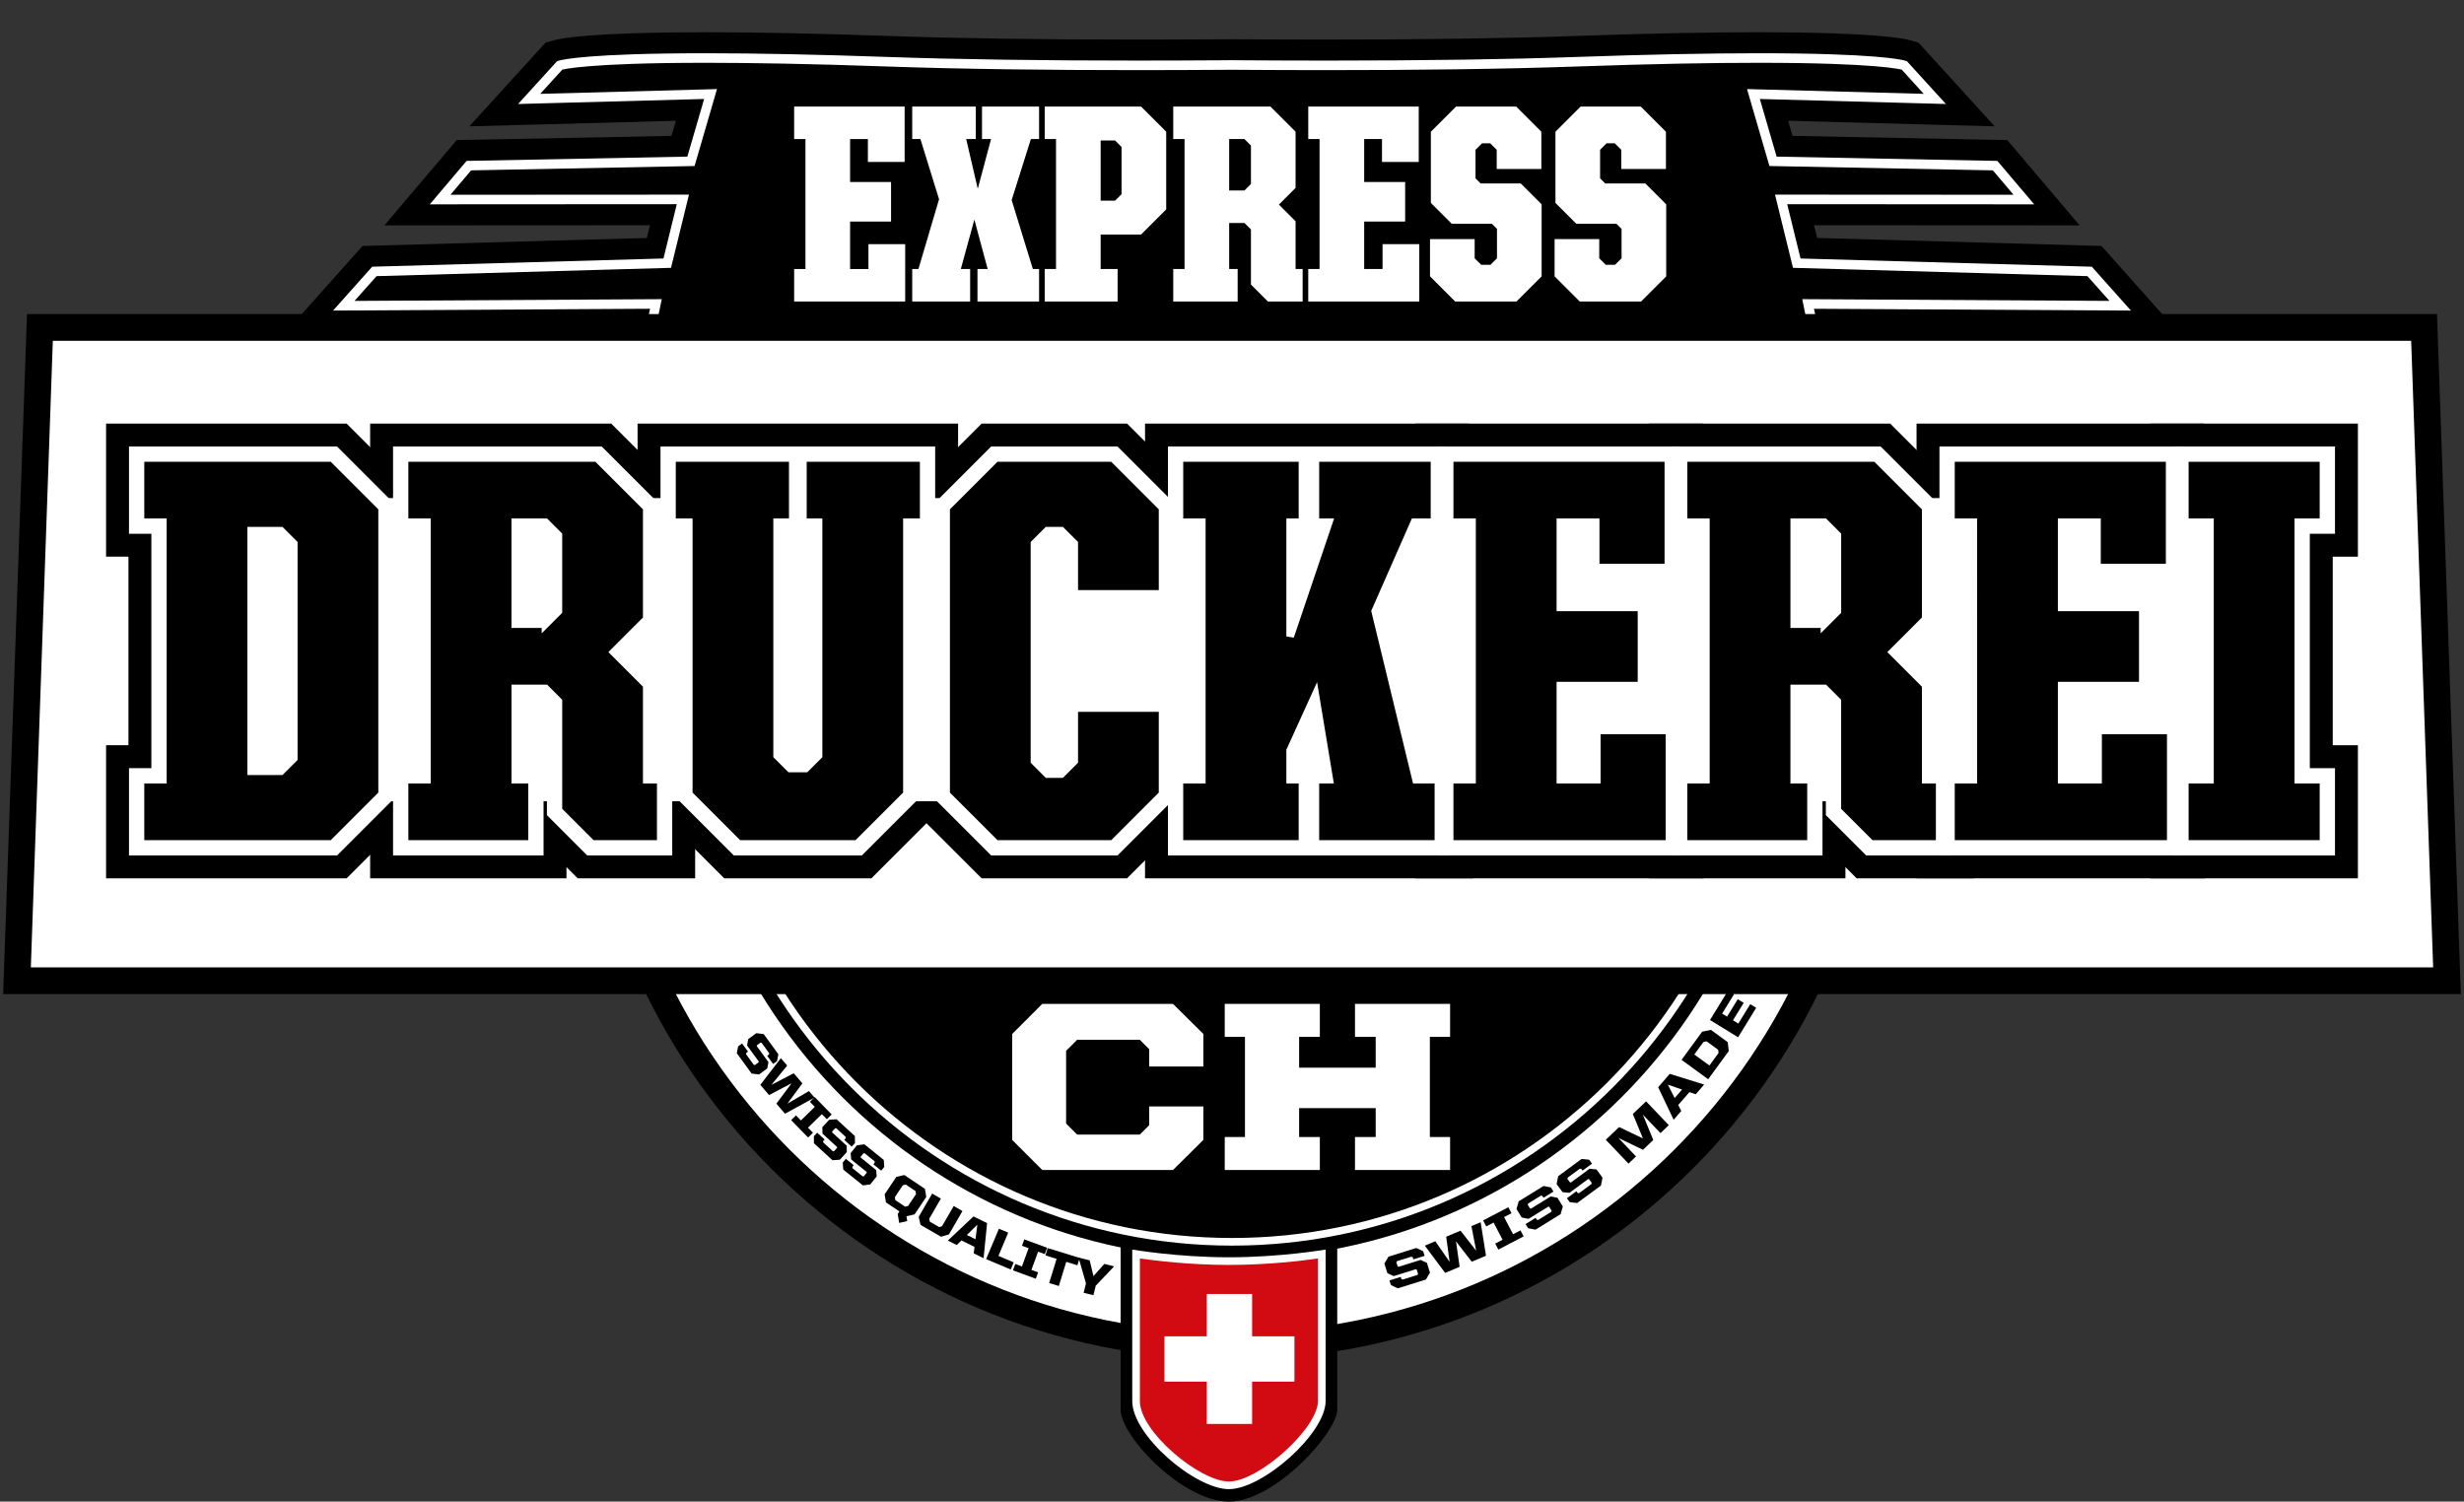 <?xml version="1.0" encoding="utf-8"?>
<!-- Generator: Adobe Illustrator 16.0.0, SVG Export Plug-In . SVG Version: 6.00 Build 0)  -->
<!DOCTYPE svg PUBLIC "-//W3C//DTD SVG 1.1//EN" "http://www.w3.org/Graphics/SVG/1.1/DTD/svg11.dtd">
<svg version="1.1" id="Ebene_1" xmlns="http://www.w3.org/2000/svg" xmlns:xlink="http://www.w3.org/1999/xlink" x="0px" y="0px"
	 width="466px" height="284px" viewBox="0 0 233 142" enable-background="new 0 0 233 142" xml:space="preserve">
<rect x="0" y="0" width="233" height="142" fill="#333333" stroke="none"/>
<g>
	<g>
		<g>
			<path fill="#FFFFFF" d="M116.5,127.308c-33.316,0-60.421-27.105-60.421-60.421c0-33.316,27.105-60.421,60.421-60.421
				s60.421,27.105,60.421,60.421C176.921,100.203,149.816,127.308,116.5,127.308z"/>
			<path d="M116.5,7.73c32.671,0,59.157,26.485,59.157,59.157c0,32.671-26.485,59.156-59.157,59.156
				c-32.672,0-59.157-26.485-59.157-59.156C57.343,34.215,83.828,7.73,116.5,7.73 M116.5,5.201
				c-34.014,0-61.686,27.672-61.686,61.686c0,34.013,27.672,61.686,61.686,61.686s61.686-27.672,61.686-61.686
				C178.186,32.873,150.514,5.201,116.5,5.201L116.5,5.201z"/>
		</g>
		<g>
			<ellipse fill="none" cx="116.5" cy="66.884" rx="55.542" ry="55.548"/>
			<path d="M69.799,98.948l0.372-0.272l0.563,0.772l-0.164,0.12l-0.023,0.122l0.733,1.007l0.11,0.014l0.343-0.251l0.015-0.08
				l-1.106-1.518l0.112-0.598l0.766-0.561l0.695,0.086l1.389,1.905l-0.125,0.649l-0.372,0.272l-0.561-0.769l0.167-0.123l0.021-0.126
				l-0.716-0.981l-0.111-0.014l-0.332,0.243l-0.015,0.079l1.104,1.514l-0.112,0.599l-0.781,0.571l-0.695-0.086l-1.404-1.926
				L69.799,98.948z"/>
			<path d="M73.838,100.066l0.6,0.702l-1.494,1.823l2.113-1.099l0.817,0.957l-1.414,1.917l2.035-1.188l0.528,0.617l-2.794,1.523
				l-0.812-0.951l1.438-1.931l-2.13,1.119l-0.826-0.967L73.838,100.066z"/>
			<path d="M75.269,105.475l0.468,0.479l1.313-1.282l-0.467-0.479l0.459-0.448l1.604,1.646l-0.459,0.448l-0.47-0.482l-1.313,1.282
				l0.471,0.482l-0.459,0.449l-1.604-1.646L75.269,105.475z"/>
			<path d="M76.962,107.448l0.311-0.339l0.704,0.646l-0.137,0.149l0.001,0.124l0.917,0.84l0.111-0.008l0.287-0.313l-0.001-0.081
				l-1.383-1.268l-0.007-0.607l0.641-0.698l0.698-0.052l1.736,1.592l0.005,0.66l-0.311,0.34l-0.701-0.643l0.14-0.153l-0.004-0.127
				l-0.895-0.82l-0.111,0.008l-0.278,0.303l0.001,0.081l1.379,1.265l0.007,0.607l-0.653,0.712l-0.698,0.052l-1.755-1.609
				L76.962,107.448z"/>
			<path d="M79.692,109.942l0.29-0.358l0.745,0.601l-0.127,0.158l0.009,0.124l0.97,0.782l0.111-0.016l0.267-0.33l-0.006-0.08
				l-1.464-1.18l-0.046-0.606l0.596-0.736l0.695-0.095l1.838,1.481l0.047,0.659l-0.289,0.357l-0.742-0.598l0.13-0.162l-0.013-0.126
				l-0.947-0.764l-0.11,0.015l-0.258,0.32l0.006,0.08l1.46,1.178l0.046,0.605l-0.607,0.751l-0.695,0.095l-1.857-1.498
				L79.692,109.942z"/>
			<path d="M84.89,114.8l0.161-0.24l-1.272-0.854l-0.124-0.769l1.103-1.645l0.758-0.177l1.945,1.306l0.127,0.771l-1.103,1.645
				l-0.764,0.179l-0.005,0.007l0.074,0.447l-0.761,0.175L84.89,114.8z M85.588,114.109l0.278-0.064l0.755-1.126l-0.046-0.281
				l-0.923-0.619l-0.278,0.063l-0.755,1.126l0.046,0.281L85.588,114.109z"/>
			<path d="M86.873,115.074l1.274-2.203l0.824,0.475l-1.106,1.914l0.067,0.273l0.879,0.507l0.267-0.08l1.106-1.914l0.828,0.478
				l-1.274,2.203l-0.748,0.225l-1.942-1.12L86.873,115.074z"/>
			<path d="M92.055,115.034l1.286,0.632l-0.331,3.317l-0.935-0.46l0.079-0.612L90.91,117.3l-0.437,0.436l-0.847-0.417
				L92.055,115.034z M91.428,116.788l0.816,0.401l0.177-1.38L91.428,116.788z"/>
			<path d="M94.46,116.195l0.879,0.371l-0.927,2.199l1.449,0.611l-0.284,0.675l-2.328-0.982L94.46,116.195z"/>
			<path d="M96.007,119.527l0.629,0.231l0.632-1.722l-0.629-0.231l0.221-0.603l2.159,0.794l-0.221,0.603l-0.633-0.233l-0.632,1.723
				l0.633,0.232l-0.221,0.603l-2.159-0.794L96.007,119.527z"/>
			<path d="M99.914,119.044l-1.055-0.326l0.213-0.695l3.024,0.933l-0.214,0.695l-1.055-0.325l-0.702,2.284l-0.913-0.281
				L99.914,119.044z"/>
			<path d="M102.691,121.36l-0.701-2.434l1.051,0.257l0.357,1.493l1.031-1.153l0.927,0.227l-1.743,1.836l-0.218,0.896l-0.923-0.226
				L102.691,121.36z"/>
			<path d="M131.528,121.524l-0.137-0.44l1.067-0.333l0.061,0.194l0.122,0.057l1.39-0.434l0.062-0.104l-0.126-0.406l-0.079-0.036
				l-2.098,0.654l-0.597-0.278l-0.282-0.907l0.385-0.655l2.634-0.821l0.646,0.306l0.137,0.44l-1.063,0.331l-0.062-0.198
				l-0.127-0.056l-1.357,0.424l-0.061,0.104l0.122,0.394l0.079,0.037l2.093-0.653l0.597,0.278l0.287,0.924l-0.385,0.655l-2.662,0.83
				L131.528,121.524z"/>
			<path d="M134.735,117.796l0.993-0.417l1.351,1.952l-0.325-2.383l1.355-0.569l1.483,1.896l-0.454-2.329l0.875-0.367l0.506,3.17
				l-1.347,0.565l-1.488-1.924l0.34,2.406l-1.369,0.575L134.735,117.796z"/>
			<path d="M141.39,117.6l0.696-0.364l-0.849-1.623l-0.696,0.364l-0.297-0.568l2.39-1.248l0.297,0.567l-0.701,0.366l0.849,1.623
				l0.701-0.366l0.297,0.567l-2.39,1.249L141.39,117.6z"/>
			<path d="M144.501,116.147l-0.241-0.393l0.951-0.587l0.106,0.173l0.132,0.025l1.238-0.765l0.033-0.116l-0.222-0.361l-0.086-0.017
				l-1.868,1.153l-0.646-0.121l-0.497-0.808l0.21-0.729l2.346-1.448l0.701,0.135l0.241,0.392l-0.946,0.585l-0.108-0.177
				l-0.137-0.022l-1.209,0.746l-0.033,0.116l0.215,0.351l0.086,0.016l1.864-1.15l0.646,0.121l0.507,0.822l-0.211,0.729l-2.371,1.464
				L144.501,116.147z"/>
			<path d="M148.439,113.685l-0.272-0.37l0.899-0.663l0.12,0.164l0.133,0.014l1.172-0.863l0.023-0.118l-0.251-0.342l-0.086-0.009
				l-1.768,1.302l-0.653-0.067l-0.561-0.763l0.149-0.743l2.219-1.634l0.71,0.076l0.272,0.37l-0.896,0.66l-0.123-0.167l-0.138-0.011
				l-1.143,0.842l-0.024,0.118l0.243,0.331l0.087,0.009l1.763-1.299l0.653,0.067l0.571,0.777l-0.149,0.743l-2.243,1.651
				L148.439,113.685z"/>
			<path d="M151.847,107.782l1.261-1.202l2.247,1.074l-0.951-2.31l1.253-1.195l2.148,2.253l-0.789,0.752l-1.665-1.747l0.984,2.396
				l-0.972,0.927l-2.325-1.119l1.666,1.747l-0.71,0.677L151.847,107.782z"/>
			<path d="M156.799,102.815l1.095-1.266l3.253,1.011l-0.797,0.92l-0.594-0.206l-1.06,1.224l0.288,0.559l-0.721,0.833
				L156.799,102.815z M158.36,103.838l0.695-0.803l-1.339-0.464L158.36,103.838z"/>
			<path d="M159.012,100.226l1.945-2.665l0.829-0.171l1.597,1.163l0.091,0.84l-1.945,2.665L159.012,100.226z M162.509,99.575
				l-0.036-0.303l-1.095-0.797l-0.299,0.059l-0.864,1.184l1.43,1.041L162.509,99.575z"/>
			<path d="M161.702,96.457l1.704-2.777l0.562,0.346l-1.12,1.826l0.465,0.286l1.012-1.648l0.562,0.345l-1.012,1.648l0.504,0.311
				l1.125-1.835l0.562,0.346l-1.709,2.785L161.702,96.457z"/>
		</g>
		<g>
			<path d="M116.5,118.491c-28.455,0-51.605-23.15-51.605-51.604c0-28.455,23.15-51.605,51.605-51.605s51.605,23.15,51.605,51.605
				C168.105,95.341,144.955,118.491,116.5,118.491z"/>
			<path d="M116.5,15.824c28.202,0,51.063,22.862,51.063,51.063s-22.861,51.063-51.063,51.063
				c-28.201,0-51.063-22.861-51.063-51.063S88.299,15.824,116.5,15.824 M116.5,14.74c-28.754,0-52.147,23.393-52.147,52.147
				c0,28.753,23.393,52.146,52.147,52.146s52.147-23.393,52.147-52.146C168.647,38.133,145.254,14.74,116.5,14.74L116.5,14.74z"/>
		</g>
		<g>
			<path fill="#FFFFFF" d="M116.5,16.703c27.715,0,50.183,22.468,50.183,50.184S144.215,117.07,116.5,117.07
				c-27.716,0-50.184-22.468-50.184-50.184S88.784,16.703,116.5,16.703 M116.5,15.98c-28.07,0-50.906,22.836-50.906,50.906
				s22.836,50.906,50.906,50.906c28.069,0,50.906-22.836,50.906-50.906S144.569,15.98,116.5,15.98L116.5,15.98z"/>
		</g>
		<path d="M126.452,133.293c0,2.15-5.896,8.707-10.242,8.707c-4.347,0-10.242-6.16-10.242-8.707c0-2.546,0-15.977,0-15.977
			l10.242,0.922l10.242-0.922C126.452,117.316,126.452,131.143,126.452,133.293z"/>
		<g>
			<path fill="#D20A11" d="M116.21,140.46c-2.947,0-8.781-4.839-8.781-7.963v-13.91c1.197,0.182,4.781,0.669,8.781,0.669
				s7.584-0.488,8.781-0.669v13.91C124.991,135.25,119.246,140.46,116.21,140.46z"/>
			<path fill="#FFFFFF" d="M107.79,119.007c1.484,0.213,4.741,0.611,8.42,0.611s6.935-0.397,8.419-0.611v13.49
				c0,2.558-5.587,7.602-8.419,7.602c-2.753,0-8.42-4.696-8.42-7.602V119.007 M125.352,118.164c0,0-4.224,0.731-9.142,0.731
				s-9.143-0.731-9.143-0.731s0,11.885,0,14.333c0,3.256,5.964,8.324,9.143,8.324c3.179,0,9.142-5.248,9.142-8.324
				C125.352,129.96,125.352,118.164,125.352,118.164L125.352,118.164z"/>
		</g>
		<g>
			<rect x="114.116" y="122.366" fill="#FFFFFF" width="4.286" height="12.29"/>
			<rect x="110.114" y="126.368" fill="#FFFFFF" width="12.29" height="4.286"/>
		</g>
	</g>
	<g>
		<path fill="#FFFFFF" d="M95.714,107.796V97.778l2.846-2.846h12.362l2.869,2.846v3.074h-5.123v-1.64l-0.888-0.888h-5.919
			l-1.047,1.047v6.876l1.047,1.047h5.919l0.888-0.888v-1.775h5.123v3.164l-2.869,2.846H98.56L95.714,107.796z"/>
		<path fill="#FFFFFF" d="M115.813,107.522h1.913v-9.471h-1.913v-3.119h8.993v3.119h-1.958v2.914h7.24v-2.914h-1.958v-3.119h8.993
			v3.119h-1.913v9.471h1.913v3.119h-8.993v-3.119h1.958v-2.731h-7.24v2.731h1.958v3.119h-8.993V107.522z"/>
	</g>
	<g>
		<g>
			<defs>
				<rect id="SVGID_1_" x="25.299" width="91.201" height="53.257"/>
			</defs>
			<clipPath id="SVGID_2_">
				<use xlink:href="#SVGID_1_"  overflow="visible"/>
			</clipPath>
			<g clip-path="url(#SVGID_2_)">
				<g>
					<path d="M58.951,38.697l1.85-8.952L30.28,29.918l4.666-5.232l27.365-0.772l0.997-4.063l-23.835,0.014l4.398-5.186l20.719-0.403
						l1.268-4.354l-18.123,0.489l4.641-5.099l0.393-0.113c0.249-0.072,2.758-0.704,13.953-0.704c4.827,0,10.617,0.118,17.209,0.351
						c6.441,0.228,14.36,0.343,23.538,0.343c22.029,0,44.289-0.668,44.511-0.675l0.252-0.008l0.24,0.078
						c0.907,0.296,22.18,7.656,19.281,43.582l-0.118,1.464L58.951,38.697z"/>
					<path d="M66.72,5.939c4.29,0,9.885,0.093,17.159,0.35c7.127,0.251,15.363,0.343,23.589,0.343
						c22.306,0,44.555-0.675,44.555-0.675s21.129,6.89,18.289,42.091L60.692,37.414l1.886-9.124l-29.056,0.165l2.087-2.341
						l27.843-0.786l1.698-6.923l-22.556,0.013l1.957-2.307L65.68,15.7l2.119-7.276L51.086,8.875l2.083-2.288
						C53.169,6.586,55.407,5.939,66.72,5.939 M66.72,3.049L66.72,3.049c-10.877,0-13.737,0.583-14.354,0.761l-0.785,0.227
						l-0.55,0.604l-2.083,2.288l-4.567,5.018l6.783-0.183l12.751-0.344l-0.417,1.432l-19.004,0.37l-1.305,0.025l-0.844,0.995
						l-1.957,2.307l-4.04,4.764l6.246-0.003l18.869-0.011l-0.295,1.204l-25.642,0.724l-1.246,0.035l-0.83,0.93l-2.087,2.341
						l-4.326,4.851l6.5-0.037L59.024,31.2l-1.163,5.628L57.21,39.98l3.203,0.311l109.62,10.635l2.924,0.284l0.236-2.928
						c1.543-19.133-3.884-30.295-8.708-36.291c-5.404-6.715-11.316-8.7-11.565-8.781l-0.479-0.156l-0.504,0.015
						c-0.222,0.007-22.463,0.674-44.467,0.674c-9.161,0-17.063-0.115-23.487-0.342C77.371,3.167,71.563,3.049,66.72,3.049
						L66.72,3.049z"/>
				</g>
				<g>
					<path d="M60.148,37.814l1.875-9.07l-29.514,0.168l2.893-3.244l27.693-0.782l1.479-6.029L41.618,18.87l2.72-3.207l21.001-0.409
						l1.853-6.363L50.039,9.354l2.882-3.167l0.123-0.036c0.094-0.027,2.429-0.665,13.677-0.665c4.815,0,10.594,0.118,17.175,0.35
						c6.452,0.228,14.383,0.343,23.573,0.343c22.044,0,44.319-0.668,44.542-0.675l0.079-0.002l0.075,0.024
						c0.214,0.07,21.435,7.407,18.599,42.557l-0.037,0.458L60.148,37.814z"/>
					<path fill="#FFFFFF" d="M66.72,5.939c4.29,0,9.885,0.093,17.159,0.35c7.127,0.251,15.363,0.343,23.589,0.343
						c22.306,0,44.555-0.675,44.555-0.675s21.129,6.89,18.289,42.091L60.692,37.414l1.886-9.124l-29.056,0.165l2.087-2.341
						l27.843-0.786l1.698-6.923l-22.556,0.013l1.957-2.307L65.68,15.7l2.119-7.276L51.086,8.875l2.083-2.288
						C53.169,6.586,55.407,5.939,66.72,5.939 M66.721,5.036L66.721,5.036c-11.121,0-13.562,0.613-13.803,0.683L52.673,5.79
						l-0.172,0.189l-2.083,2.288l-1.427,1.568l2.12-0.057L66.585,9.36l-1.587,5.45l-20.465,0.398l-0.408,0.008l-0.264,0.311
						l-1.957,2.307l-1.262,1.488l1.952-0.001l21.404-0.013l-1.259,5.136l-27.155,0.766l-0.39,0.011l-0.259,0.291l-2.087,2.341
						l-1.352,1.516l2.031-0.011l27.94-0.159l-1.66,8.032l-0.203,0.984l1,0.097l109.62,10.635l0.914,0.089l0.074-0.915
						c1.491-18.48-3.678-29.171-8.276-34.885c-5.038-6.26-10.407-8.064-10.633-8.138l-0.149-0.049l-0.158,0.005
						c-0.223,0.007-22.492,0.675-44.528,0.675c-9.184,0-17.11-0.116-23.557-0.343C77.325,5.154,71.541,5.036,66.721,5.036
						L66.721,5.036z"/>
				</g>
			</g>
		</g>
		<g>
			<defs>
				<rect id="SVGID_3_" x="116.5" width="91.201" height="53.257"/>
			</defs>
			<clipPath id="SVGID_4_">
				<use xlink:href="#SVGID_3_"  overflow="visible"/>
			</clipPath>
			<g clip-path="url(#SVGID_4_)">
				<g>
					<path d="M61.248,48.165C58.349,12.239,79.622,4.879,80.528,4.583l0.24-0.078l0.252,0.008
						c0.222,0.006,22.484,0.675,44.512,0.675c9.179,0,17.098-0.115,23.538-0.343c6.593-0.232,12.383-0.351,17.209-0.351
						c11.194,0,13.704,0.632,13.953,0.704l0.393,0.113l4.642,5.099l-18.124-0.489l1.268,4.354l20.719,0.403l4.397,5.186
						l-23.835-0.014l0.997,4.063l27.366,0.772l4.662,5.231l-30.519-0.173l1.85,8.952L61.366,49.628L61.248,48.165z"/>
					<path d="M166.279,5.939c11.313,0,13.551,0.647,13.551,0.647l2.083,2.288l-16.712-0.451l2.119,7.276l21.129,0.411l1.956,2.307
						l-22.557-0.013l1.699,6.923l27.843,0.786l2.086,2.341l-29.055-0.165l1.886,9.124L62.688,48.048
						C59.848,12.847,80.977,5.957,80.977,5.957s22.25,0.675,44.556,0.675c8.226,0,16.461-0.092,23.588-0.343
						C156.394,6.032,161.989,5.939,166.279,5.939 M166.279,3.049c-4.843,0-10.651,0.118-17.261,0.352
						c-6.423,0.227-14.325,0.342-23.486,0.342c-22.004,0-44.246-0.667-44.468-0.674L80.56,3.053l-0.479,0.156
						c-0.249,0.081-6.162,2.066-11.565,8.781c-4.825,5.996-10.252,17.159-8.708,36.291l0.236,2.928l2.924-0.284l109.62-10.635
						l3.203-0.311l-0.651-3.151l-1.163-5.628l25.485,0.145l6.497,0.037l-4.322-4.85l-2.086-2.341l-0.83-0.931l-1.247-0.035
						l-25.642-0.724l-0.295-1.204l18.869,0.011l6.245,0.003l-4.039-4.763l-1.956-2.307l-0.844-0.995l-1.305-0.025l-19.004-0.37
						l-0.417-1.432l12.75,0.344l6.784,0.183l-4.569-5.018l-2.083-2.288l-0.55-0.604l-0.785-0.227
						C180.016,3.631,177.156,3.049,166.279,3.049L166.279,3.049z"/>
				</g>
				<g>
					<path d="M62.238,48.084C59.402,12.935,80.622,5.598,80.836,5.528l0.075-0.024l0.079,0.002
						c0.223,0.006,22.498,0.675,44.542,0.675c9.19,0,17.122-0.115,23.573-0.343c6.581-0.232,12.36-0.35,17.175-0.35
						c11.248,0,13.583,0.638,13.677,0.665l0.123,0.036l2.883,3.167l-17.153-0.463l1.853,6.363l21,0.409l2.719,3.207l-22.956-0.013
						l1.479,6.029l27.694,0.782l2.891,3.244l-29.512-0.168l1.875,9.07L62.275,48.542L62.238,48.084z"/>
					<path fill="#FFFFFF" d="M166.279,5.939c11.313,0,13.551,0.647,13.551,0.647l2.083,2.288l-16.712-0.451l2.119,7.276
						l21.129,0.411l1.956,2.307l-22.557-0.013l1.699,6.923l27.843,0.786l2.086,2.341l-29.055-0.165l1.886,9.124L62.688,48.048
						C59.848,12.847,80.977,5.957,80.977,5.957s22.25,0.675,44.556,0.675c8.226,0,16.461-0.092,23.588-0.343
						C156.394,6.032,161.989,5.939,166.279,5.939 M166.279,5.036c-4.821,0-10.604,0.118-17.19,0.35
						c-6.447,0.228-14.373,0.343-23.557,0.343c-22.038,0-44.306-0.668-44.528-0.675l-0.158-0.005l-0.149,0.049
						c-0.227,0.074-5.596,1.878-10.633,8.138c-4.598,5.714-9.767,16.405-8.275,34.885l0.074,0.915l0.914-0.089l109.62-10.635
						l1-0.097l-0.203-0.984l-1.66-8.032l27.939,0.159l2.03,0.011l-1.351-1.516l-2.086-2.341l-0.259-0.291l-0.39-0.011l-27.155-0.766
						l-1.261-5.136l21.404,0.013l1.952,0.001l-1.262-1.488l-1.956-2.307l-0.264-0.311l-0.408-0.008l-20.465-0.398l-1.587-5.45
						l15.474,0.417l2.12,0.057l-1.428-1.568l-2.083-2.288l-0.172-0.189l-0.245-0.071C179.84,5.649,177.399,5.036,166.279,5.036
						L166.279,5.036z"/>
				</g>
			</g>
		</g>
	</g>
	<g>
		<path fill="#FFFFFF" d="M75.095,25.44h1.069V13.15h-1.069v-3.073h10.447v5.237h-3.473V13.15h-1.683v4.061h3.874v3.741h-3.874
			v4.488h1.736v-2.351h3.474v5.424h-10.5V25.44z"/>
		<path fill="#FFFFFF" d="M92.433,25.44h0.962l-1.256-4.675l-1.282,4.675h0.882v3.073h-5.478V25.44h0.588l1.95-6.599l-1.763-5.691
			h-0.775v-3.073h6.012v3.073h-0.909l1.096,4.702l1.256-4.702H92.86v-3.073h5.397v3.073h-0.775l-1.817,5.771l2.004,6.519h0.588
			v3.073h-5.825V25.44z"/>
		<path fill="#FFFFFF" d="M98.789,25.44h1.069V13.15h-1.069v-3.073h9.111l2.378,2.378v7.348l-2.378,2.378h-3.82v3.259h1.603v3.073
			h-6.894V25.44z M105.442,18.974l0.615-0.614v-4.462l-0.615-0.615h-1.362v5.691H105.442z"/>
		<path fill="#FFFFFF" d="M110.943,25.44h1.069V13.15h-1.069v-3.073h9.191l2.378,2.378v5.317l-1.576,1.576l1.576,1.577v4.515h0.668
			v3.073h-3.286l-1.603-1.603V21.7l-0.615-0.615h-1.443v4.355h0.802v3.073h-6.092V25.44z M117.676,18.013l0.615-0.615v-3.634
			l-0.615-0.614h-1.443v4.863H117.676z"/>
		<path fill="#FFFFFF" d="M123.711,25.44h1.069V13.15h-1.069v-3.073h10.447v5.237h-3.474V13.15h-1.684v4.061h3.874v3.741h-3.874
			v4.488h1.737v-2.351h3.473v5.424h-10.5V25.44z"/>
		<path fill="#FFFFFF" d="M135.225,26.135v-3.527h4.222v1.817l0.614,0.615h0.882l0.614-0.615v-2.779l-0.48-0.481h-3.794
			l-1.978-1.977v-6.733l2.378-2.378h5.691l2.378,2.378v3.527h-4.222v-1.817l-0.614-0.615h-0.775l-0.614,0.615v2.699l0.481,0.481
			h3.794l1.977,1.977v6.813l-2.378,2.378h-5.798L135.225,26.135z"/>
		<path fill="#FFFFFF" d="M147.005,26.135v-3.527h4.222v1.817l0.614,0.615h0.882l0.614-0.615v-2.779l-0.48-0.481h-3.794
			l-1.978-1.977v-6.733l2.378-2.378h5.691l2.378,2.378v3.527h-4.222v-1.817l-0.614-0.615h-0.775l-0.614,0.615v2.699l0.481,0.481
			h3.794l1.977,1.977v6.813l-2.378,2.378h-5.798L147.005,26.135z"/>
	</g>
	<polygon fill="#FFFFFF" stroke="#000000" stroke-width="2.529" points="231.393,92.746 1.607,92.746 3.774,30.964 229.225,30.964 
			"/>
	<rect x="19.691" y="49.029" width="192.211" height="25.652"/>
	<g>
		<path stroke="#000000" stroke-width="6.503" d="M13.282,73.726h2.116V49.391h-2.116v-6.083h18.146l4.708,4.708v27.086
			l-4.708,4.708H13.282V73.726z M26.561,72.933l1.217-1.217V51.401l-1.217-1.216h-2.804v22.748H26.561z"/>
		<path stroke="#000000" stroke-width="6.503" d="M38.253,73.726h2.116V49.391h-2.116v-6.083h18.199l4.708,4.708v10.528
			l-3.121,3.121l3.121,3.121v8.94h1.323v6.084h-6.507l-3.174-3.174V66.32l-1.217-1.217h-2.856v8.623h1.587v6.084H38.253V73.726z
			 M51.584,59.02l1.217-1.217v-7.195l-1.217-1.217h-2.856v9.628H51.584z"/>
		<path stroke="#000000" stroke-width="6.503" d="M65.129,75.102V49.391h-1.587v-6.083h11.427v6.083h-1.481v22.061l1.217,1.217
			h1.481l1.216-1.217V49.391h-1.481v-6.083h11.427v6.083h-1.587v25.711l-4.708,4.708H69.837L65.129,75.102z"/>
		<path stroke="#000000" stroke-width="6.503" d="M89.465,75.102V48.016l4.708-4.708h11.057l4.708,4.708v8.147h-8.358v-4.761
			l-1.217-1.216h-1.322l-1.217,1.216V71.98l1.217,1.217h1.322l1.217-1.217v-5.026h8.358v8.147l-4.708,4.708H94.173L89.465,75.102z"
			/>
		<path stroke="#000000" stroke-width="6.503" d="M124.382,73.726h1.323l-1.323-7.988l-2.38,5.237v2.75h1.164v6.084h-11.639v-6.084
			h2.116V49.391h-2.116v-6.083h11.639v6.083h-1.164v10.792l3.65-10.792h-1.27v-6.083h11.268v6.083h-1.904l-3.703,8.412l3.861,15.923
			h2.116v6.084h-11.638V73.726z"/>
		<path stroke="#000000" stroke-width="6.503" d="M137.08,73.726h2.116V49.391h-2.116v-6.083h20.685v10.369h-6.877v-4.285h-3.333
			v8.042h7.671v7.406h-7.671v8.887h3.438v-4.655h6.877V79.81h-20.79V73.726z"/>
		<path stroke="#000000" stroke-width="6.503" d="M159.194,73.726h2.116V49.391h-2.116v-6.083h18.198l4.708,4.708v10.528
			l-3.121,3.121l3.121,3.121v8.94h1.322v6.084h-6.507l-3.174-3.174V66.32l-1.217-1.217h-2.856v8.623h1.587v6.084h-12.062V73.726z
			 M172.525,59.02l1.217-1.217v-7.195l-1.217-1.217h-2.856v9.628H172.525z"/>
		<path stroke="#000000" stroke-width="6.503" d="M184.483,73.726h2.116V49.391h-2.116v-6.083h20.685v10.369h-6.877v-4.285h-3.333
			v8.042h7.671v7.406h-7.671v8.887h3.438v-4.655h6.877V79.81h-20.79V73.726z"/>
		<path stroke="#000000" stroke-width="6.503" d="M206.597,73.726h2.38V49.391h-2.38v-6.083h13.119v6.083h-2.38v24.335h2.38v6.084
			h-13.119V73.726z"/>
	</g>
	<g>
		<path fill="#FFFFFF" stroke="#FFFFFF" stroke-width="2.168" d="M13.282,73.726h2.116V49.391h-2.116v-6.083h18.146l4.708,4.708
			v27.086l-4.708,4.708H13.282V73.726z M26.561,72.933l1.217-1.217V51.401l-1.217-1.216h-2.804v22.748H26.561z"/>
		<path fill="#FFFFFF" stroke="#FFFFFF" stroke-width="2.168" d="M38.253,73.726h2.116V49.391h-2.116v-6.083h18.199l4.708,4.708
			v10.528l-3.121,3.121l3.121,3.121v8.94h1.323v6.084h-6.507l-3.174-3.174V66.32l-1.217-1.217h-2.856v8.623h1.587v6.084H38.253
			V73.726z M51.584,59.02l1.217-1.217v-7.195l-1.217-1.217h-2.856v9.628H51.584z"/>
		<path fill="#FFFFFF" stroke="#FFFFFF" stroke-width="2.168" d="M65.129,75.102V49.391h-1.587v-6.083h11.427v6.083h-1.481v22.061
			l1.217,1.217h1.481l1.216-1.217V49.391h-1.481v-6.083h11.427v6.083h-1.587v25.711l-4.708,4.708H69.837L65.129,75.102z"/>
		<path fill="#FFFFFF" stroke="#FFFFFF" stroke-width="2.168" d="M89.465,75.102V48.016l4.708-4.708h11.057l4.708,4.708v8.147
			h-8.358v-4.761l-1.217-1.216h-1.322l-1.217,1.216V71.98l1.217,1.217h1.322l1.217-1.217v-5.026h8.358v8.147l-4.708,4.708H94.173
			L89.465,75.102z"/>
		<path fill="#FFFFFF" stroke="#FFFFFF" stroke-width="2.168" d="M124.382,73.726h1.323l-1.323-7.988l-2.38,5.237v2.75h1.164v6.084
			h-11.639v-6.084h2.116V49.391h-2.116v-6.083h11.639v6.083h-1.164v10.792l3.65-10.792h-1.27v-6.083h11.268v6.083h-1.904
			l-3.703,8.412l3.861,15.923h2.116v6.084h-11.638V73.726z"/>
		<path fill="#FFFFFF" stroke="#FFFFFF" stroke-width="2.168" d="M137.08,73.726h2.116V49.391h-2.116v-6.083h20.685v10.369h-6.877
			v-4.285h-3.333v8.042h7.671v7.406h-7.671v8.887h3.438v-4.655h6.877V79.81h-20.79V73.726z"/>
		<path fill="#FFFFFF" stroke="#FFFFFF" stroke-width="2.168" d="M159.194,73.726h2.116V49.391h-2.116v-6.083h18.198l4.708,4.708
			v10.528l-3.121,3.121l3.121,3.121v8.94h1.322v6.084h-6.507l-3.174-3.174V66.32l-1.217-1.217h-2.856v8.623h1.587v6.084h-12.062
			V73.726z M172.525,59.02l1.217-1.217v-7.195l-1.217-1.217h-2.856v9.628H172.525z"/>
		<path fill="#FFFFFF" stroke="#FFFFFF" stroke-width="2.168" d="M184.483,73.726h2.116V49.391h-2.116v-6.083h20.685v10.369h-6.877
			v-4.285h-3.333v8.042h7.671v7.406h-7.671v8.887h3.438v-4.655h6.877V79.81h-20.79V73.726z"/>
		<path fill="#FFFFFF" stroke="#FFFFFF" stroke-width="2.168" d="M206.597,73.726h2.38V49.391h-2.38v-6.083h13.119v6.083h-2.38
			v24.335h2.38v6.084h-13.119V73.726z"/>
	</g>
	<rect x="21.98" y="48.186" fill="#FFFFFF" stroke="#FFFFFF" stroke-width="2.168" width="189.923" height="26.495"/>
	<g>
		<path stroke="#FFFFFF" stroke-width="0.723" d="M13.282,73.726h2.116V49.391h-2.116v-6.083h18.146l4.708,4.708v27.086
			l-4.708,4.708H13.282V73.726z M26.561,72.933l1.217-1.217V51.401l-1.217-1.216h-2.804v22.748H26.561z"/>
		<path stroke="#FFFFFF" stroke-width="0.723" d="M38.253,73.726h2.116V49.391h-2.116v-6.083h18.199l4.708,4.708v10.528
			l-3.121,3.121l3.121,3.121v8.94h1.323v6.084h-6.507l-3.174-3.174V66.32l-1.217-1.217h-2.856v8.623h1.587v6.084H38.253V73.726z
			 M51.584,59.02l1.217-1.217v-7.195l-1.217-1.217h-2.856v9.628H51.584z"/>
		<path stroke="#FFFFFF" stroke-width="0.723" d="M65.129,75.102V49.391h-1.587v-6.083h11.427v6.083h-1.481v22.061l1.217,1.217
			h1.481l1.216-1.217V49.391h-1.481v-6.083h11.427v6.083h-1.587v25.711l-4.708,4.708H69.837L65.129,75.102z"/>
		<path stroke="#FFFFFF" stroke-width="0.723" d="M89.465,75.102V48.016l4.708-4.708h11.057l4.708,4.708v8.147h-8.358v-4.761
			l-1.217-1.216h-1.322l-1.217,1.216V71.98l1.217,1.217h1.322l1.217-1.217v-5.026h8.358v8.147l-4.708,4.708H94.173L89.465,75.102z"
			/>
		<path stroke="#FFFFFF" stroke-width="0.723" d="M124.382,73.726h1.323l-1.323-7.988l-2.38,5.237v2.75h1.164v6.084h-11.639v-6.084
			h2.116V49.391h-2.116v-6.083h11.639v6.083h-1.164v10.792l3.65-10.792h-1.27v-6.083h11.268v6.083h-1.904l-3.703,8.412l3.861,15.923
			h2.116v6.084h-11.638V73.726z"/>
		<path stroke="#FFFFFF" stroke-width="0.723" d="M137.08,73.726h2.116V49.391h-2.116v-6.083h20.685v10.369h-6.877v-4.285h-3.333
			v8.042h7.671v7.406h-7.671v8.887h3.438v-4.655h6.877V79.81h-20.79V73.726z"/>
		<path stroke="#FFFFFF" stroke-width="0.723" d="M159.194,73.726h2.116V49.391h-2.116v-6.083h18.198l4.708,4.708v10.528
			l-3.121,3.121l3.121,3.121v8.94h1.322v6.084h-6.507l-3.174-3.174V66.32l-1.217-1.217h-2.856v8.623h1.587v6.084h-12.062V73.726z
			 M172.525,59.02l1.217-1.217v-7.195l-1.217-1.217h-2.856v9.628H172.525z"/>
		<path stroke="#FFFFFF" stroke-width="0.723" d="M184.483,73.726h2.116V49.391h-2.116v-6.083h20.685v10.369h-6.877v-4.285h-3.333
			v8.042h7.671v7.406h-7.671v8.887h3.438v-4.655h6.877V79.81h-20.79V73.726z"/>
		<path stroke="#FFFFFF" stroke-width="0.723" d="M206.597,73.726h2.38V49.391h-2.38v-6.083h13.119v6.083h-2.38v24.335h2.38v6.084
			h-13.119V73.726z"/>
	</g>
</g>
<g>
</g>
<g>
</g>
<g>
</g>
<g>
</g>
<g>
</g>
<g>
</g>
</svg>
